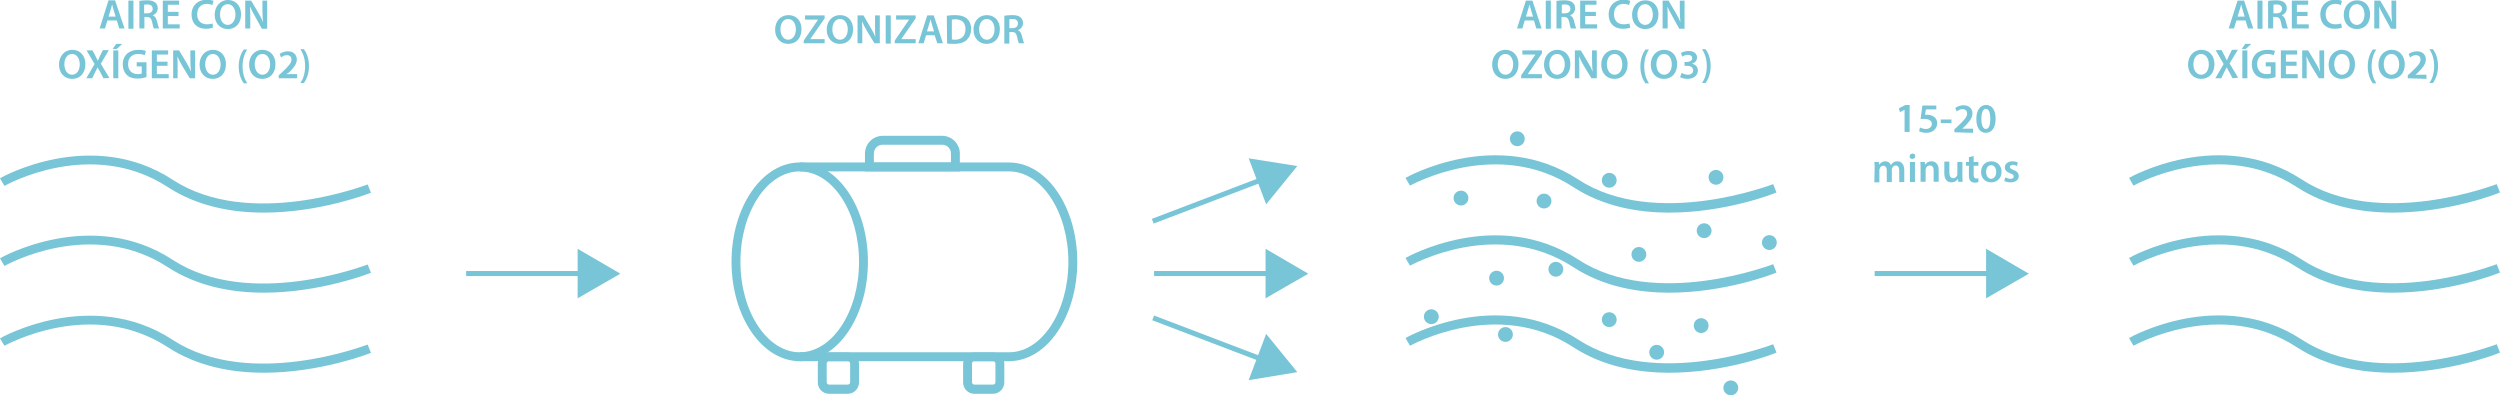 <?xml version="1.0" encoding="utf-8"?>
<!-- Generator: Adobe Illustrator 26.5.0, SVG Export Plug-In . SVG Version: 6.00 Build 0)  -->
<svg version="1.1" id="Capa_1" xmlns="http://www.w3.org/2000/svg" xmlns:xlink="http://www.w3.org/1999/xlink" x="0px" y="0px"
	 viewBox="0 0 843.1 133.3" style="enable-background:new 0 0 843.1 133.3;" xml:space="preserve">
<style type="text/css">
	.st0{fill:#77C5D6;}
</style>
<g id="a">
</g>
<g id="b">
	<g id="c">
		<g>
			<g>
				<path class="st0" d="M36.2,6.9l-0.8,2.7h-1.8l3-9.5h2.2L42,9.6h-1.8l-0.8-2.7L36.2,6.9L36.2,6.9z M39,5.6l-0.7-2.3
					c-0.2-0.6-0.3-1.2-0.5-1.8h0c-0.1,0.5-0.3,1.2-0.5,1.8l-0.7,2.3H39z"/>
			</g>
			<g>
				<path class="st0" d="M45,0.2v9.5h-1.7V0.2H45z"/>
			</g>
			<g>
				<path class="st0" d="M46.9,0.3c0.7-0.1,1.6-0.2,2.6-0.2c1.3,0,2.3,0.2,2.9,0.8c0.5,0.4,0.8,1.1,0.8,1.9c0,1.2-0.8,2-1.7,2.4v0
					C52.2,5.4,52.6,6,52.9,7c0.3,1.2,0.6,2.3,0.8,2.6h-1.8c-0.2-0.3-0.4-1.1-0.6-2.2c-0.3-1.2-0.7-1.6-1.7-1.7h-0.9v3.9h-1.7V0.3z
					 M48.6,4.5h1c1.2,0,1.9-0.6,1.9-1.5c0-1-0.7-1.5-1.8-1.5c-0.5,0-0.9,0-1.1,0.1V4.5L48.6,4.5z"/>
			</g>
			<g>
				<path class="st0" d="M60.2,5.4h-3.6v2.8h4v1.4h-5.7V0.2h5.5v1.4h-3.8V4h3.6L60.2,5.4L60.2,5.4z"/>
			</g>
			<g>
				<path class="st0" d="M71.8,9.3c-0.4,0.2-1.3,0.4-2.4,0.4c-3,0-4.8-1.9-4.8-4.8c0-3.1,2.2-5,5.1-5c1.1,0,1.9,0.2,2.3,0.4
					l-0.4,1.4c-0.4-0.2-1.1-0.4-1.8-0.4c-1.9,0-3.3,1.2-3.3,3.5c0,2.1,1.2,3.4,3.3,3.4c0.7,0,1.4-0.1,1.9-0.3L71.8,9.3L71.8,9.3z"/>
			</g>
			<g>
				<path class="st0" d="M81.3,4.8c0,3.2-1.9,5-4.5,5s-4.4-2-4.4-4.8S74.2,0,76.9,0S81.3,2.1,81.3,4.8L81.3,4.8z M74.2,4.9
					c0,1.9,1,3.5,2.6,3.5s2.6-1.6,2.6-3.5c0-1.8-0.9-3.5-2.6-3.5S74.2,3,74.2,4.9z"/>
			</g>
			<g>
				<path class="st0" d="M82.7,9.6V0.2h2l2.4,4.1c0.6,1,1.2,2.1,1.6,3.2h0c-0.1-1.3-0.2-2.5-0.2-3.9V0.2h1.6v9.5h-1.8L86,5.5
					c-0.6-1-1.2-2.2-1.7-3.3h0c0.1,1.2,0.1,2.5,0.1,4v3.4H82.7L82.7,9.6z"/>
			</g>
			<g>
				<path class="st0" d="M28.8,21.6c0,3.2-1.9,5-4.5,5s-4.4-2-4.4-4.8s1.8-5,4.5-5S28.8,18.9,28.8,21.6L28.8,21.6z M21.7,21.7
					c0,1.9,1,3.5,2.6,3.5s2.6-1.5,2.6-3.5c0-1.8-0.9-3.5-2.6-3.5S21.7,19.8,21.7,21.7z"/>
			</g>
			<g>
				<path class="st0" d="M34.9,26.4l-1-1.9c-0.4-0.7-0.7-1.2-1-1.8h0c-0.2,0.5-0.5,1-0.9,1.8l-0.9,1.9h-2l2.8-4.8L29.2,17h2l1,1.9
					c0.3,0.6,0.5,1.1,0.8,1.6h0c0.2-0.6,0.5-1,0.7-1.6l1-2h2L34,21.5l2.9,4.8L34.9,26.4L34.9,26.4z"/>
			</g>
			<g>
				<path class="st0" d="M41.2,14.8l-1.8,1.7h-1.4l1.2-1.7H41.2L41.2,14.8z M39.9,17v9.4h-1.7V17H39.9z"/>
			</g>
			<g>
				<path class="st0" d="M49.4,26c-0.6,0.2-1.8,0.5-3,0.5c-1.6,0-2.8-0.4-3.7-1.3c-0.8-0.8-1.3-2-1.3-3.5c0-3,2.1-4.9,5.3-4.9
					c1.2,0,2.1,0.2,2.5,0.4l-0.4,1.4c-0.5-0.2-1.2-0.4-2.2-0.4c-2,0-3.4,1.2-3.4,3.4s1.3,3.4,3.3,3.4c0.6,0,1.1-0.1,1.3-0.2v-2.4
					h-1.7v-1.4h3.3L49.4,26L49.4,26z"/>
			</g>
			<g>
				<path class="st0" d="M56.5,22.2h-3.6V25h4v1.4h-5.7V17h5.5v1.4h-3.8v2.4h3.6L56.5,22.2L56.5,22.2z"/>
			</g>
			<g>
				<path class="st0" d="M58.4,26.4V17h2l2.4,4c0.6,1,1.2,2.1,1.6,3.2h0c-0.1-1.3-0.2-2.5-0.2-3.9V17h1.6v9.4h-1.8l-2.5-4.1
					c-0.6-1-1.2-2.2-1.7-3.3h0c0.1,1.2,0.1,2.5,0.1,4v3.4L58.4,26.4L58.4,26.4z"/>
			</g>
			<g>
				<path class="st0" d="M76.2,21.6c0,3.2-1.9,5-4.5,5s-4.4-2-4.4-4.8s1.8-5,4.5-5S76.2,18.9,76.2,21.6L76.2,21.6z M69.2,21.7
					c0,1.9,1,3.5,2.6,3.5s2.6-1.5,2.6-3.5c0-1.8-0.9-3.5-2.6-3.5S69.2,19.8,69.2,21.7z"/>
			</g>
			<g>
				<path class="st0" d="M83.4,16.7c-0.9,1.3-1.6,3.2-1.6,5.7s0.7,4.3,1.6,5.7h-1.2c-0.8-1.1-1.7-3-1.7-5.7c0-2.7,0.9-4.6,1.7-5.7
					C82.2,16.7,83.4,16.7,83.4,16.7z"/>
			</g>
			<g>
				<path class="st0" d="M92.9,21.6c0,3.2-1.9,5-4.5,5s-4.4-2-4.4-4.8s1.8-5,4.5-5S92.9,18.9,92.9,21.6L92.9,21.6z M85.9,21.7
					c0,1.9,1,3.5,2.6,3.5s2.6-1.5,2.6-3.5c0-1.8-0.9-3.5-2.6-3.5S85.9,19.8,85.9,21.7z"/>
			</g>
			<g>
				<path class="st0" d="M94,26.4v-1l1.1-1c2.1-2,3.2-3.1,3.2-4.3c0-0.8-0.4-1.5-1.6-1.5c-0.8,0-1.5,0.4-1.9,0.8l-0.5-1.2
					c0.7-0.5,1.7-0.9,2.8-0.9c2,0,3,1.3,3,2.8c0,1.6-1.2,2.9-2.7,4.4L96.5,25v0h3.7v1.4L94,26.4L94,26.4z"/>
			</g>
			<g>
				<path class="st0" d="M101.3,28c0.9-1.3,1.6-3.2,1.6-5.7s-0.7-4.3-1.6-5.7h1.2c0.8,1.1,1.7,2.9,1.7,5.7c0,2.7-0.9,4.5-1.7,5.7
					H101.3z"/>
			</g>
		</g>
		<g>
			<g>
				<path class="st0" d="M754.2,6.9l-0.8,2.7h-1.8l3-9.4h2.2l3.1,9.4h-1.8l-0.8-2.7L754.2,6.9L754.2,6.9z M757,5.6l-0.7-2.3
					c-0.2-0.6-0.3-1.2-0.5-1.8h0c-0.1,0.5-0.3,1.2-0.5,1.8l-0.7,2.3H757z"/>
			</g>
			<g>
				<path class="st0" d="M763,0.2v9.5h-1.7V0.2H763z"/>
			</g>
			<g>
				<path class="st0" d="M764.9,0.3c0.7-0.1,1.6-0.2,2.6-0.2c1.3,0,2.3,0.2,2.9,0.8c0.5,0.4,0.8,1.1,0.8,1.9c0,1.2-0.8,2-1.7,2.4v0
					c0.7,0.3,1.1,0.9,1.3,1.8c0.3,1.2,0.6,2.3,0.8,2.6h-1.8c-0.2-0.3-0.4-1.1-0.6-2.2c-0.3-1.2-0.7-1.6-1.7-1.7h-0.9v3.9h-1.7
					L764.9,0.3L764.9,0.3z M766.7,4.5h1c1.2,0,1.9-0.6,1.9-1.5c0-1-0.7-1.5-1.8-1.5c-0.5,0-0.9,0-1.1,0.1V4.5L766.7,4.5z"/>
			</g>
			<g>
				<path class="st0" d="M778.2,5.4h-3.6v2.8h4v1.4h-5.7V0.2h5.5v1.4h-3.8V4h3.6L778.2,5.4L778.2,5.4z"/>
			</g>
			<g>
				<path class="st0" d="M789.8,9.3c-0.4,0.2-1.3,0.4-2.5,0.4c-3,0-4.8-1.9-4.8-4.8c0-3.1,2.2-5,5-5c1.1,0,1.9,0.2,2.3,0.4l-0.4,1.4
					c-0.4-0.2-1.1-0.4-1.8-0.4c-1.9,0-3.3,1.2-3.3,3.5c0,2.1,1.2,3.4,3.3,3.4c0.7,0,1.4-0.1,1.9-0.3L789.8,9.3L789.8,9.3z"/>
			</g>
			<g>
				<path class="st0" d="M799.3,4.8c0,3.2-1.9,5-4.5,5s-4.4-2-4.4-4.8s1.8-4.9,4.5-4.9S799.3,2.1,799.3,4.8L799.3,4.8z M792.2,4.9
					c0,1.9,1,3.5,2.6,3.5s2.6-1.6,2.6-3.5c0-1.8-0.9-3.5-2.6-3.5S792.2,3,792.2,4.9z"/>
			</g>
			<g>
				<path class="st0" d="M800.7,9.6V0.2h2l2.4,4.1c0.6,1,1.2,2.1,1.6,3.2h0c-0.1-1.3-0.2-2.5-0.2-3.9V0.2h1.6v9.5h-1.8L804,5.5
					c-0.6-1-1.2-2.2-1.7-3.3h0c0.1,1.2,0.1,2.5,0.1,4v3.4H800.7L800.7,9.6z"/>
			</g>
			<g>
				<path class="st0" d="M746.8,21.6c0,3.2-1.9,5-4.5,5s-4.4-2-4.4-4.8s1.8-5,4.5-5S746.8,18.9,746.8,21.6L746.8,21.6z M739.7,21.7
					c0,1.9,1,3.5,2.6,3.5s2.6-1.5,2.6-3.5c0-1.8-0.9-3.5-2.6-3.5S739.7,19.8,739.7,21.7z"/>
			</g>
			<g>
				<path class="st0" d="M752.9,26.4l-1-1.9c-0.4-0.7-0.7-1.2-1-1.8h0c-0.2,0.5-0.5,1-0.9,1.8l-0.9,1.9h-2l2.8-4.8l-2.7-4.7h2l1,1.9
					c0.3,0.6,0.5,1.1,0.8,1.6h0c0.2-0.6,0.5-1,0.7-1.6l1-2h2l-2.8,4.6l2.9,4.8L752.9,26.4L752.9,26.4z"/>
			</g>
			<g>
				<path class="st0" d="M759.2,14.8l-1.8,1.7h-1.4l1.2-1.7H759.2L759.2,14.8z M757.9,17v9.4h-1.7V17H757.9z"/>
			</g>
			<g>
				<path class="st0" d="M767.4,26c-0.6,0.2-1.8,0.5-3,0.5c-1.6,0-2.8-0.4-3.7-1.3c-0.8-0.8-1.3-2-1.3-3.5c0-3,2.1-4.9,5.3-4.9
					c1.2,0,2.1,0.2,2.5,0.4l-0.4,1.4c-0.5-0.2-1.2-0.4-2.2-0.4c-2,0-3.4,1.2-3.4,3.4s1.3,3.4,3.3,3.4c0.6,0,1.1-0.1,1.3-0.2v-2.4
					h-1.7v-1.4h3.3L767.4,26L767.4,26z"/>
			</g>
			<g>
				<path class="st0" d="M774.5,22.2h-3.6V25h4v1.4h-5.7V17h5.5v1.4h-3.8v2.4h3.6L774.5,22.2L774.5,22.2z"/>
			</g>
			<g>
				<path class="st0" d="M776.4,26.4V17h2l2.4,4c0.6,1,1.2,2.1,1.6,3.2h0c-0.1-1.3-0.2-2.5-0.2-3.9V17h1.6v9.4h-1.8l-2.5-4.1
					c-0.6-1-1.2-2.2-1.7-3.3h0c0.1,1.2,0.1,2.5,0.1,4v3.4L776.4,26.4L776.4,26.4z"/>
			</g>
			<g>
				<path class="st0" d="M794.2,21.6c0,3.2-1.9,5-4.5,5s-4.4-2-4.4-4.8s1.8-5,4.5-5S794.2,18.9,794.2,21.6L794.2,21.6z M787.2,21.7
					c0,1.9,1,3.5,2.6,3.5s2.6-1.5,2.6-3.5c0-1.8-0.9-3.5-2.6-3.5S787.2,19.8,787.2,21.7z"/>
			</g>
			<g>
				<path class="st0" d="M801.4,16.7c-0.9,1.3-1.6,3.2-1.6,5.7s0.7,4.3,1.6,5.7h-1.2c-0.8-1.1-1.7-3-1.7-5.7c0-2.7,0.9-4.6,1.7-5.7
					C800.2,16.7,801.4,16.7,801.4,16.7z"/>
			</g>
			<g>
				<path class="st0" d="M811,21.6c0,3.2-1.9,5-4.5,5s-4.4-2-4.4-4.8s1.8-5,4.5-5S810.9,18.9,811,21.6L811,21.6z M803.9,21.7
					c0,1.9,1,3.5,2.6,3.5s2.6-1.5,2.6-3.5c0-1.8-0.9-3.5-2.6-3.5S803.9,19.8,803.9,21.7z"/>
			</g>
			<g>
				<path class="st0" d="M812,26.4v-1l1.1-1c2.1-2,3.2-3.1,3.2-4.3c0-0.8-0.4-1.5-1.6-1.5c-0.8,0-1.5,0.4-1.9,0.8l-0.5-1.2
					c0.7-0.5,1.7-0.9,2.8-0.9c2,0,3,1.3,3,2.8c0,1.6-1.2,2.9-2.7,4.4l-0.8,0.7v0h3.7v1.4L812,26.4L812,26.4z"/>
			</g>
			<g>
				<path class="st0" d="M819.3,28c0.9-1.3,1.6-3.2,1.6-5.7s-0.7-4.3-1.6-5.7h1.2c0.8,1.1,1.7,2.9,1.7,5.7c0,2.7-0.9,4.5-1.7,5.7
					H819.3z"/>
			</g>
		</g>
		<g>
			<g>
				<path class="st0" d="M514.2,6.9l-0.8,2.7h-1.8l3-9.4h2.2l3.1,9.4h-1.8l-0.8-2.7L514.2,6.9L514.2,6.9z M517,5.6l-0.7-2.3
					c-0.2-0.6-0.3-1.2-0.5-1.8h0c-0.1,0.5-0.3,1.2-0.5,1.8l-0.7,2.3H517z"/>
			</g>
			<g>
				<path class="st0" d="M523,0.2v9.5h-1.7V0.2H523z"/>
			</g>
			<g>
				<path class="st0" d="M524.9,0.3c0.7-0.1,1.6-0.2,2.6-0.2c1.3,0,2.3,0.2,2.9,0.8c0.5,0.4,0.8,1.1,0.8,1.9c0,1.2-0.8,2-1.7,2.4v0
					c0.7,0.3,1.1,0.9,1.3,1.8c0.3,1.2,0.6,2.3,0.8,2.6h-1.8c-0.2-0.3-0.4-1.1-0.6-2.2c-0.3-1.2-0.7-1.6-1.7-1.7h-0.9v3.9h-1.7
					L524.9,0.3L524.9,0.3z M526.7,4.5h1c1.2,0,1.9-0.6,1.9-1.5c0-1-0.7-1.5-1.8-1.5c-0.5,0-0.9,0-1.1,0.1V4.5L526.7,4.5z"/>
			</g>
			<g>
				<path class="st0" d="M538.2,5.4h-3.6v2.8h4v1.4h-5.7V0.2h5.5v1.4h-3.8V4h3.6L538.2,5.4L538.2,5.4z"/>
			</g>
			<g>
				<path class="st0" d="M549.8,9.3c-0.4,0.2-1.3,0.4-2.5,0.4c-3,0-4.8-1.9-4.8-4.8c0-3.1,2.2-5,5-5c1.1,0,1.9,0.2,2.3,0.4l-0.4,1.4
					c-0.4-0.2-1.1-0.4-1.8-0.4c-1.9,0-3.3,1.2-3.3,3.5c0,2.1,1.2,3.4,3.3,3.4c0.7,0,1.4-0.1,1.9-0.3L549.8,9.3L549.8,9.3z"/>
			</g>
			<g>
				<path class="st0" d="M559.3,4.8c0,3.2-1.9,5-4.5,5s-4.4-2-4.4-4.8s1.8-4.9,4.5-4.9S559.3,2.1,559.3,4.8L559.3,4.8z M552.2,4.9
					c0,1.9,1,3.5,2.6,3.5s2.6-1.6,2.6-3.5c0-1.8-0.9-3.5-2.6-3.5S552.2,3,552.2,4.9z"/>
			</g>
			<g>
				<path class="st0" d="M560.7,9.6V0.2h2l2.4,4.1c0.6,1,1.2,2.1,1.6,3.2h0c-0.1-1.3-0.2-2.5-0.2-3.9V0.2h1.6v9.5h-1.8L564,5.5
					c-0.6-1-1.2-2.2-1.7-3.3h0c0.1,1.2,0.1,2.5,0.1,4v3.4H560.7L560.7,9.6z"/>
			</g>
			<g>
				<path class="st0" d="M512.1,21.6c0,3.2-1.9,5-4.5,5s-4.4-2-4.4-4.8s1.8-5,4.5-5S512.1,18.9,512.1,21.6L512.1,21.6z M505.1,21.7
					c0,1.9,1,3.5,2.6,3.5s2.6-1.5,2.6-3.5c0-1.8-0.9-3.5-2.6-3.5S505.1,19.8,505.1,21.7L505.1,21.7z"/>
			</g>
			<g>
				<path class="st0" d="M513,25.4l4.8-7v0h-4.4V17h6.6v1l-4.8,7v0h4.8v1.4H513L513,25.4L513,25.4z"/>
			</g>
			<g>
				<path class="st0" d="M529.6,21.6c0,3.2-1.9,5-4.5,5s-4.4-2-4.4-4.8s1.8-5,4.5-5S529.6,18.9,529.6,21.6L529.6,21.6z M522.5,21.7
					c0,1.9,1,3.5,2.6,3.5s2.6-1.5,2.6-3.5c0-1.8-0.9-3.5-2.6-3.5S522.5,19.8,522.5,21.7z"/>
			</g>
			<g>
				<path class="st0" d="M531.1,26.4V17h2l2.4,4c0.6,1,1.2,2.1,1.6,3.2h0c-0.1-1.3-0.2-2.5-0.2-3.9V17h1.6v9.4h-1.8l-2.5-4.1
					c-0.6-1-1.2-2.2-1.7-3.3h0c0.1,1.2,0.1,2.5,0.1,4v3.4L531.1,26.4L531.1,26.4z"/>
			</g>
			<g>
				<path class="st0" d="M548.9,21.6c0,3.2-1.9,5-4.5,5s-4.4-2-4.4-4.8s1.8-5,4.5-5S548.9,18.9,548.9,21.6L548.9,21.6z M541.9,21.7
					c0,1.9,1,3.5,2.6,3.5s2.6-1.5,2.6-3.5c0-1.8-0.9-3.5-2.6-3.5S541.9,19.8,541.9,21.7z"/>
			</g>
			<g>
				<path class="st0" d="M556.1,16.7c-0.9,1.3-1.6,3.2-1.6,5.7s0.7,4.3,1.6,5.7h-1.2c-0.8-1.1-1.7-3-1.7-5.7c0-2.7,0.9-4.6,1.7-5.7
					C554.9,16.7,556.1,16.7,556.1,16.7z"/>
			</g>
			<g>
				<path class="st0" d="M565.6,21.6c0,3.2-1.9,5-4.5,5s-4.4-2-4.4-4.8s1.8-5,4.5-5S565.6,18.9,565.6,21.6L565.6,21.6z M558.6,21.7
					c0,1.9,1,3.5,2.6,3.5s2.6-1.5,2.6-3.5c0-1.8-0.9-3.5-2.6-3.5S558.6,19.8,558.6,21.7z"/>
			</g>
			<g>
				<path class="st0" d="M567.1,24.6c0.4,0.2,1.2,0.6,2.1,0.6c1.3,0,1.8-0.7,1.8-1.5c0-1.1-1-1.5-2.1-1.5h-0.8v-1.3h0.8
					c0.8,0,1.8-0.4,1.8-1.3c0-0.6-0.5-1.1-1.5-1.1c-0.7,0-1.5,0.3-1.9,0.6l-0.4-1.2c0.5-0.4,1.5-0.7,2.6-0.7c1.9,0,2.8,1,2.8,2.2
					c0,1-0.6,1.7-1.7,2.1v0c1.1,0.2,2,1,2,2.3c0,1.5-1.3,2.8-3.5,2.8c-1.1,0-2.1-0.3-2.5-0.6L567.1,24.6L567.1,24.6z"/>
			</g>
			<g>
				<path class="st0" d="M574,28c0.9-1.3,1.6-3.2,1.6-5.7s-0.7-4.3-1.6-5.7h1.2c0.8,1.1,1.7,2.9,1.7,5.7c0,2.7-0.9,4.5-1.7,5.7H574z
					"/>
			</g>
		</g>
		<g>
			<g>
				<path class="st0" d="M642.4,37L642.4,37l-1.7,0.8l-0.3-1.3l2.2-1.1h1.4v9.1h-1.7V37z"/>
			</g>
			<g>
				<path class="st0" d="M653,36.9h-3.5l-0.3,1.8c0.2,0,0.4,0,0.7,0c0.8,0,1.6,0.2,2.2,0.6c0.7,0.4,1.2,1.2,1.2,2.3
					c0,1.7-1.4,3.2-3.7,3.2c-1.1,0-1.9-0.3-2.4-0.5l0.3-1.3c0.4,0.2,1.2,0.5,2,0.5c1,0,2-0.6,2-1.7c0-1-0.8-1.7-2.6-1.7
					c-0.5,0-0.9,0-1.2,0.1l0.6-4.6h4.7L653,36.9L653,36.9z"/>
			</g>
			<g>
				<path class="st0" d="M658.1,40.3v1.2h-3.6v-1.2H658.1z"/>
			</g>
			<g>
				<path class="st0" d="M659.1,44.6v-1l1.1-1c2.1-2,3.2-3.1,3.2-4.3c0-0.8-0.4-1.5-1.6-1.5c-0.8,0-1.5,0.4-1.9,0.8l-0.5-1.2
					c0.7-0.5,1.7-0.9,2.8-0.9c2,0,3,1.3,3,2.8c0,1.6-1.2,2.9-2.7,4.4l-0.8,0.7v0h3.7v1.4L659.1,44.6L659.1,44.6z"/>
			</g>
			<g>
				<path class="st0" d="M673,40c0,2.9-1.2,4.8-3.3,4.8s-3.2-1.9-3.2-4.7c0-2.8,1.2-4.7,3.3-4.7S673,37.3,673,40z M668.2,40.1
					c0,2.2,0.6,3.4,1.5,3.4c1,0,1.5-1.2,1.5-3.4s-0.5-3.4-1.5-3.4C668.8,36.7,668.2,37.8,668.2,40.1L668.2,40.1z"/>
			</g>
			<g>
				<path class="st0" d="M632.2,56.6c0-0.8,0-1.4-0.1-2h1.5l0.1,1h0c0.3-0.5,1-1.2,2.1-1.2c0.9,0,1.6,0.5,1.9,1.3h0
					c0.2-0.4,0.5-0.7,0.8-0.9c0.4-0.3,0.8-0.4,1.4-0.4c1.1,0,2.3,0.8,2.3,3v4h-1.7v-3.8c0-1.1-0.4-1.8-1.2-1.8c-0.6,0-1,0.4-1.2,0.9
					c-0.1,0.2-0.1,0.4-0.1,0.6v4.1h-1.7v-3.9c0-1-0.4-1.6-1.2-1.6c-0.7,0-1.1,0.5-1.2,1c-0.1,0.2-0.1,0.4-0.1,0.6v4h-1.7L632.2,56.6
					L632.2,56.6z"/>
			</g>
			<g>
				<path class="st0" d="M645.9,52.7c0,0.5-0.4,0.9-1,0.9c-0.6,0-1-0.4-0.9-0.9c0-0.5,0.4-0.9,1-0.9S645.9,52.1,645.9,52.7
					L645.9,52.7z M644.1,61.4v-6.8h1.7v6.8H644.1z"/>
			</g>
			<g>
				<path class="st0" d="M647.7,56.6c0-0.8,0-1.4-0.1-2h1.5l0.1,1h0c0.3-0.5,1-1.2,2.2-1.2c1.2,0,2.4,0.8,2.4,2.9v4h-1.7v-3.8
					c0-1-0.4-1.7-1.3-1.7c-0.7,0-1.2,0.5-1.3,1c0,0.1-0.1,0.3-0.1,0.5v4h-1.7L647.7,56.6L647.7,56.6z"/>
			</g>
			<g>
				<path class="st0" d="M661.8,59.3c0,0.8,0,1.5,0.1,2h-1.5l-0.1-1h0c-0.3,0.5-1,1.2-2.2,1.2s-2.4-0.8-2.4-3v-4h1.7v3.7
					c0,1.1,0.4,1.9,1.3,1.9c0.7,0,1.1-0.5,1.3-0.9c0.1-0.2,0.1-0.3,0.1-0.5v-4.1h1.7L661.8,59.3L661.8,59.3z"/>
			</g>
			<g>
				<path class="st0" d="M665.6,52.6v2h1.6v1.3h-1.6v3c0,0.8,0.2,1.3,0.9,1.3c0.3,0,0.5,0,0.7-0.1l0,1.3c-0.3,0.1-0.7,0.2-1.2,0.2
					c-0.6,0-1.2-0.2-1.5-0.6c-0.4-0.4-0.5-1-0.5-1.9v-3.2h-1v-1.3h1V53L665.6,52.6L665.6,52.6z"/>
			</g>
			<g>
				<path class="st0" d="M675,57.9c0,2.5-1.8,3.6-3.5,3.6c-1.9,0-3.4-1.3-3.4-3.5s1.5-3.6,3.5-3.6S675,55.9,675,57.9L675,57.9z
					 M669.8,58c0,1.3,0.7,2.3,1.7,2.3s1.7-1,1.7-2.3c0-1.1-0.5-2.3-1.7-2.3S669.8,56.8,669.8,58L669.8,58z"/>
			</g>
			<g>
				<path class="st0" d="M676.3,59.8c0.4,0.2,1.1,0.5,1.7,0.5c0.8,0,1.1-0.3,1.1-0.8s-0.3-0.7-1.1-1c-1.3-0.5-1.9-1.2-1.9-2
					c0-1.2,1-2.1,2.6-2.1c0.8,0,1.4,0.2,1.8,0.4l-0.3,1.2c-0.3-0.2-0.8-0.4-1.4-0.4s-1,0.3-1,0.7s0.3,0.6,1.2,1
					c1.2,0.4,1.8,1.1,1.8,2.1c0,1.2-1,2.1-2.8,2.1c-0.8,0-1.6-0.2-2.1-0.5L676.3,59.8L676.3,59.8z"/>
			</g>
		</g>
		<g>
			<g>
				<path class="st0" d="M270.3,9.8c0,3.2-1.9,5-4.5,5s-4.4-2-4.4-4.8s1.8-4.9,4.5-4.9S270.3,7.1,270.3,9.8L270.3,9.8z M263.2,9.9
					c0,1.9,1,3.5,2.6,3.5s2.6-1.6,2.6-3.5c0-1.8-0.9-3.5-2.6-3.5S263.2,8,263.2,9.9L263.2,9.9z"/>
			</g>
			<g>
				<path class="st0" d="M271.1,13.6l4.8-7V6.6h-4.4V5.2h6.6v1l-4.8,6.9v0.1h4.8v1.4h-7.1L271.1,13.6L271.1,13.6z"/>
			</g>
			<g>
				<path class="st0" d="M287.7,9.8c0,3.2-1.9,5-4.5,5s-4.4-2-4.4-4.8s1.8-4.9,4.5-4.9S287.7,7.1,287.7,9.8L287.7,9.8z M280.7,9.9
					c0,1.9,1,3.5,2.6,3.5s2.6-1.6,2.6-3.5c0-1.8-0.9-3.5-2.6-3.5S280.7,8,280.7,9.9L280.7,9.9z"/>
			</g>
			<g>
				<path class="st0" d="M289.2,14.6V5.2h2l2.4,4.1c0.6,1,1.2,2.1,1.6,3.2h0c-0.1-1.3-0.1-2.5-0.1-3.9V5.2h1.6v9.4h-1.8l-2.5-4.1
					c-0.6-1-1.2-2.2-1.7-3.3h0c0.1,1.2,0.1,2.5,0.1,4v3.4L289.2,14.6L289.2,14.6z"/>
			</g>
			<g>
				<path class="st0" d="M300.4,5.2v9.5h-1.7V5.2H300.4z"/>
			</g>
			<g>
				<path class="st0" d="M301.8,13.6l4.8-7V6.6h-4.4V5.2h6.6v1l-4.8,6.9v0.1h4.8v1.4h-7.1L301.8,13.6L301.8,13.6z"/>
			</g>
			<g>
				<path class="st0" d="M312.3,11.9l-0.8,2.7h-1.8l3-9.4h2.2l3.1,9.4h-1.9l-0.9-2.7H312.3L312.3,11.9z M315,10.6l-0.7-2.3
					c-0.2-0.6-0.3-1.2-0.5-1.8h0c-0.1,0.6-0.3,1.2-0.5,1.8l-0.7,2.3H315L315,10.6z"/>
			</g>
			<g>
				<path class="st0" d="M319.3,5.3c0.8-0.1,1.7-0.2,2.8-0.2c1.8,0,3,0.4,3.9,1.1c0.9,0.8,1.5,1.9,1.5,3.5c0,1.7-0.6,2.9-1.5,3.8
					c-1,0.9-2.4,1.3-4.3,1.3c-1,0-1.8-0.1-2.3-0.1L319.3,5.3L319.3,5.3z M321,13.3c0.2,0,0.6,0.1,1,0.1c2.2,0,3.6-1.2,3.6-3.6
					c0-2.1-1.2-3.3-3.4-3.3c-0.5,0-0.9,0.1-1.2,0.1L321,13.3L321,13.3z"/>
			</g>
			<g>
				<path class="st0" d="M337.2,9.8c0,3.2-1.9,5-4.5,5s-4.4-2-4.4-4.8s1.8-4.9,4.5-4.9S337.2,7.1,337.2,9.8L337.2,9.8z M330.2,9.9
					c0,1.9,1,3.5,2.6,3.5s2.6-1.6,2.6-3.5c0-1.8-0.9-3.5-2.6-3.5S330.2,8,330.2,9.9L330.2,9.9z"/>
			</g>
			<g>
				<path class="st0" d="M338.7,5.3c0.7-0.1,1.6-0.2,2.6-0.2c1.4,0,2.3,0.2,2.9,0.8c0.5,0.4,0.8,1.1,0.8,1.9c0,1.2-0.8,2-1.7,2.4v0
					c0.7,0.3,1.1,0.9,1.3,1.8c0.3,1.2,0.6,2.3,0.8,2.6h-1.8c-0.1-0.3-0.4-1.1-0.6-2.2c-0.3-1.2-0.7-1.6-1.7-1.6h-0.9v3.9h-1.7V5.3z
					 M340.4,9.5h1c1.2,0,1.9-0.6,1.9-1.6c0-1-0.7-1.5-1.8-1.5c-0.5,0-0.9,0-1.1,0.1V9.5L340.4,9.5z"/>
			</g>
		</g>
	</g>
	<g id="d">
		<g>
			<g>
				<path class="st0" d="M89,71.7c-10.8,0-22.4-2.1-32.4-8.6C30.7,46.2,1.8,62.5,1.5,62.7L0,60.1c0.3-0.2,30.8-17.4,58.2,0.5
					c26,17,65.4,1.7,65.8,1.6l1.1,2.8C124.1,65.4,107.7,71.7,89,71.7z"/>
			</g>
			<g>
				<path class="st0" d="M89,98.7c-10.8,0-22.4-2.1-32.4-8.6C30.7,73.2,1.8,89.5,1.5,89.7L0,87.1c0.3-0.2,30.8-17.4,58.2,0.5
					c26,17,65.4,1.7,65.8,1.6l1.1,2.8C124.1,92.4,107.7,98.7,89,98.7z"/>
			</g>
			<g>
				<path class="st0" d="M89,125.7c-10.8,0-22.4-2.1-32.4-8.6c-25.9-16.9-54.8-0.6-55.1-0.5L0,114.1c0.3-0.2,30.8-17.4,58.2,0.5
					c26,17,65.4,1.7,65.8,1.6l1.1,2.8C124.1,119.4,107.7,125.7,89,125.7z"/>
			</g>
		</g>
		<g>
			<g>
				<path class="st0" d="M563,71.7c-10.8,0-22.4-2.1-32.4-8.6c-25.9-16.9-54.8-0.6-55.1-0.5l-1.5-2.6c0.3-0.2,30.8-17.4,58.2,0.5
					c26,17,65.4,1.7,65.8,1.6l1.1,2.8C598.1,65.4,581.7,71.7,563,71.7z"/>
			</g>
			<g>
				<path class="st0" d="M563,98.7c-10.8,0-22.4-2.1-32.4-8.6c-25.9-16.9-54.8-0.6-55.1-0.5l-1.5-2.6c0.3-0.2,30.8-17.4,58.2,0.5
					c26,17,65.4,1.7,65.8,1.6l1.1,2.8C598.1,92.4,581.7,98.7,563,98.7z"/>
			</g>
			<g>
				<path class="st0" d="M563,125.7c-10.8,0-22.4-2.1-32.4-8.6c-25.9-16.9-54.8-0.6-55.1-0.5l-1.5-2.6c0.3-0.2,30.8-17.4,58.2,0.5
					c26,17,65.4,1.7,65.8,1.6l1.1,2.8C598.1,119.4,581.7,125.7,563,125.7z"/>
			</g>
		</g>
		<g>
			<g>
				<path class="st0" d="M807,71.7c-10.8,0-22.4-2.1-32.4-8.6c-25.9-16.9-54.8-0.6-55.1-0.5l-1.5-2.6c0.3-0.2,30.8-17.4,58.2,0.5
					c26,17,65.4,1.7,65.8,1.6l1.1,2.8C842.1,65.4,825.7,71.7,807,71.7z"/>
			</g>
			<g>
				<path class="st0" d="M807,98.7c-10.8,0-22.4-2.1-32.4-8.6c-25.9-16.9-54.8-0.6-55.1-0.5l-1.5-2.6c0.3-0.2,30.8-17.4,58.2,0.5
					c26,17,65.4,1.7,65.8,1.6l1.1,2.8C842.1,92.4,825.7,98.7,807,98.7z"/>
			</g>
			<g>
				<path class="st0" d="M807,125.7c-10.8,0-22.4-2.1-32.4-8.6c-25.9-16.9-54.8-0.6-55.1-0.5l-1.5-2.6c0.3-0.2,30.8-17.4,58.2,0.5
					c26,17,65.4,1.7,65.8,1.6l1.1,2.8C842.1,119.4,825.7,125.7,807,125.7z"/>
			</g>
		</g>
		<g>
			<g>
				<rect x="157.2" y="91.4" class="st0" width="40" height="1.7"/>
			</g>
			<g>
				<polygon class="st0" points="194.8,100.6 209.2,92.3 194.8,83.9 				"/>
			</g>
		</g>
		<g>
			<g>
				<rect x="632.2" y="91.4" class="st0" width="40" height="1.7"/>
			</g>
			<g>
				<polygon class="st0" points="669.8,100.6 684.2,92.3 669.8,83.9 				"/>
			</g>
		</g>
		<g>
			<g>
				<rect x="389.2" y="91.4" class="st0" width="40" height="1.7"/>
			</g>
			<g>
				<polygon class="st0" points="426.8,100.6 441.2,92.3 426.8,83.9 				"/>
			</g>
		</g>
		<g>
			<path class="st0" d="M269.7,121.8c-12.7,0-23-15-23-33.5s10.3-33.5,23-33.5s23,15,23,33.5S282.4,121.8,269.7,121.8z M269.7,57.8
				c-11,0-20,13.7-20,30.5s9,30.5,20,30.5s20-13.7,20-30.5S280.8,57.8,269.7,57.8z"/>
		</g>
		<g>
			<path class="st0" d="M340.3,121.8h-70.6v-3h70.6c11,0,20-13.7,20-30.5s-9-30.5-20-30.5h-70.6v-3h70.6c12.7,0,23,15,23,33.5
				S353,121.8,340.3,121.8z"/>
		</g>
		<g>
			<path class="st0" d="M323.7,57.8h-32v-6c0-3.3,2.7-6,6-6h20c3.3,0,6,2.7,6,6V57.8z M294.7,54.8h26v-3c0-1.7-1.3-3-3-3h-20
				c-1.7,0-3,1.3-3,3V54.8z"/>
		</g>
		<g>
			<path class="st0" d="M285.9,132.8h-6.3c-2.1,0-3.8-1.7-3.8-3.8v-6.3c0-2.1,1.7-3.8,3.8-3.8h6.3c2.1,0,3.8,1.7,3.8,3.8v6.3
				C289.7,131,288,132.8,285.9,132.8z M279.6,121.8c-0.5,0-0.8,0.4-0.8,0.8v6.3c0,0.5,0.4,0.8,0.8,0.8h6.3c0.5,0,0.8-0.4,0.8-0.8
				v-6.3c0-0.5-0.4-0.8-0.8-0.8H279.6z"/>
		</g>
		<g>
			<path class="st0" d="M334.9,132.8h-6.3c-2.1,0-3.8-1.7-3.8-3.8v-6.3c0-2.1,1.7-3.8,3.8-3.8h6.3c2.1,0,3.8,1.7,3.8,3.8v6.3
				C338.7,131,337,132.8,334.9,132.8z M328.6,121.8c-0.5,0-0.8,0.4-0.8,0.8v6.3c0,0.5,0.4,0.8,0.8,0.8h6.3c0.5,0,0.8-0.4,0.8-0.8
				v-6.3c0-0.5-0.4-0.8-0.8-0.8H328.6z"/>
		</g>
		<g>
			<g>
				
					<rect x="387.6" y="66.6" transform="matrix(0.934 -0.356 0.356 0.934 2.724 149.588)" class="st0" width="40" height="1.7"/>
			</g>
			<g>
				<polygon class="st0" points="427,68.9 437.5,56 421.1,53.4 				"/>
			</g>
		</g>
		<g>
			<g>
				
					<rect x="406.8" y="94.1" transform="matrix(0.356 -0.934 0.934 0.356 155.879 454.451)" class="st0" width="1.7" height="40"/>
			</g>
			<g>
				<polygon class="st0" points="421.1,128.2 437.5,125.5 427,112.6 				"/>
			</g>
		</g>
		<g>
			<circle class="st0" cx="492.7" cy="66.8" r="2.5"/>
		</g>
		<g>
			<circle class="st0" cx="542.7" cy="107.8" r="2.5"/>
		</g>
		<g>
			<circle class="st0" cx="511.7" cy="46.8" r="2.5"/>
		</g>
		<g>
			<circle class="st0" cx="520.7" cy="67.8" r="2.5"/>
		</g>
		<g>
			<circle class="st0" cx="524.7" cy="90.8" r="2.5"/>
		</g>
		<g>
			<circle class="st0" cx="552.7" cy="85.8" r="2.5"/>
		</g>
		<g>
			<circle class="st0" cx="573.7" cy="109.8" r="2.5"/>
		</g>
		<g>
			<circle class="st0" cx="558.7" cy="118.8" r="2.5"/>
		</g>
		<g>
			<circle class="st0" cx="583.7" cy="130.8" r="2.5"/>
		</g>
		<g>
			<circle class="st0" cx="596.7" cy="81.8" r="2.5"/>
		</g>
		<g>
			<circle class="st0" cx="578.7" cy="59.8" r="2.5"/>
		</g>
		<g>
			<circle class="st0" cx="504.7" cy="93.8" r="2.5"/>
		</g>
		<g>
			<circle class="st0" cx="574.7" cy="77.8" r="2.5"/>
		</g>
		<g>
			<circle class="st0" cx="542.7" cy="60.8" r="2.5"/>
		</g>
		<g>
			<circle class="st0" cx="482.7" cy="106.8" r="2.5"/>
		</g>
		<g>
			<circle class="st0" cx="507.7" cy="112.8" r="2.5"/>
		</g>
	</g>
</g>
</svg>
